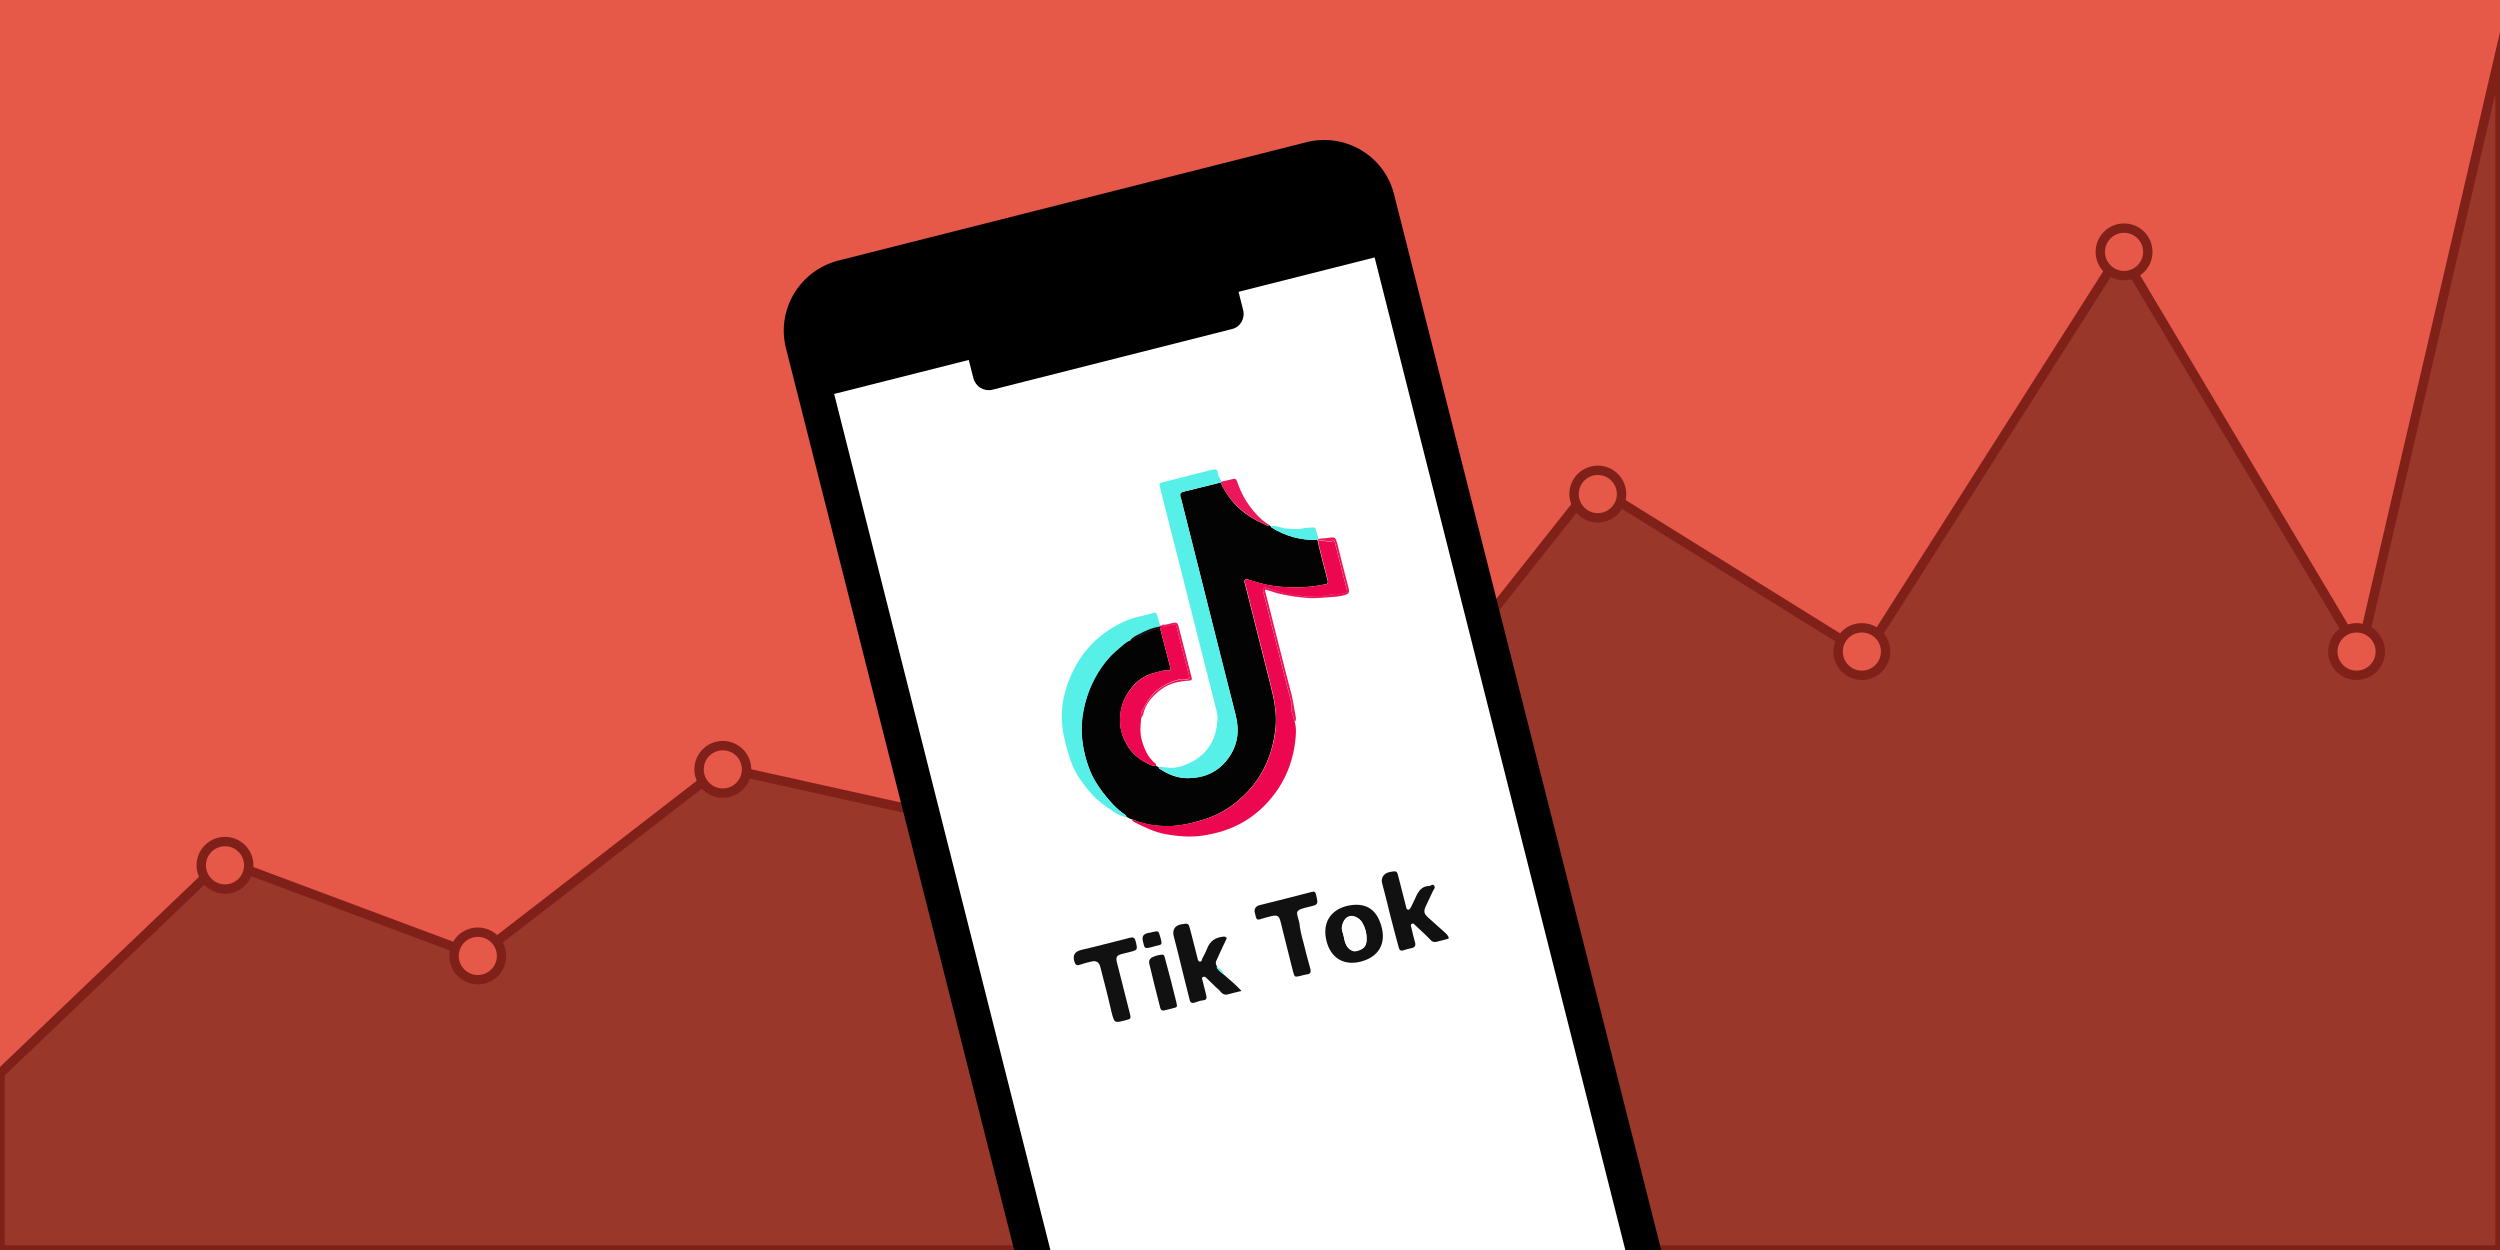 <?xml version="1.0" encoding="utf-8"?>
<!-- Generator: Adobe Illustrator 24.2.0, SVG Export Plug-In . SVG Version: 6.00 Build 0)  -->
<svg version="1.1" id="Layer_1" xmlns="http://www.w3.org/2000/svg" xmlns:xlink="http://www.w3.org/1999/xlink" x="0px" y="0px"
	 viewBox="0 0 800 400" style="enable-background:new 0 0 800 400;" xml:space="preserve">
<style type="text/css">
	.st0{fill:#E65848;}
	.st1{fill:#99372A;stroke:#7F2019;stroke-width:3;stroke-miterlimit:10;}
	.st2{clip-path:url(#SVGID_2_);}
	.st3{fill:#FFFFFF;}
	.st4{fill:#FEFEFE;}
	.st5{fill:#030303;}
	.st6{fill:#EC0750;}
	.st7{fill:#57F0E8;}
	.st8{fill:#111111;}
	.st9{fill:#EC165A;}
	.st10{fill:#E65848;stroke:#7F2019;stroke-width:3;stroke-miterlimit:10;}
</style>
<rect class="st0" width="800" height="400"/>
<polygon class="st1" points="800,400 0,400 0,343.5 71.3,275.4 152.9,305.9 230.9,245.6 307.5,262.6 428.7,257.3 509.6,155.2 
	596.8,209.4 678.7,80.7 755.3,209.4 800,16.9 "/>
<g>
	<defs>
		<rect id="SVGID_1_" x="190.4" y="32.9" width="401" height="367.1"/>
	</defs>
	<clipPath id="SVGID_2_">
		<use xlink:href="#SVGID_1_"  style="overflow:visible;"/>
	</clipPath>
	<g class="st2">
		<path d="M268.2,83.4l149.9-37.9c12.3-3.1,24.9,4.3,28,16.7l86.7,342.6c3.1,12.3-4.3,24.9-16.7,28l-149.9,37.9
			c-12.3,3.1-24.9-4.3-28-16.7l-86.7-342.6C248.4,99.1,255.9,86.6,268.2,83.4z"/>
		
			<rect x="304.2" y="99.1" transform="matrix(0.97 -0.245 0.245 0.97 -52.423 104.464)" class="st3" width="178.3" height="327.4"/>
		<g>
			<path class="st4" d="M406.5,168.4c-0.1-0.1-0.2-0.2-0.3-0.3c-0.8-0.6-1.7-1.1-2.5-1.8c-3.8-3.4-6.4-7.5-8-12.4
				c-0.2-0.7-0.6-0.8-1.3-0.6c-1.2,0.3-2.4,0.6-3.5,0.8c-0.4-1-1.2-1.8-1.3-2.9c-0.1-1.2-0.6-1.4-1.8-1.1
				c-5.1,1.4-10.2,2.6-15.3,3.9c-1.7,0.4-1.7,0.4-1.3,2.2c5.9,23.2,11.7,46.4,17.6,69.5c0.4,1.5,0.8,3,0.7,4.5
				c-0.2,2.4-0.6,4.6-1.6,6.7c-2,4.1-5.4,6.6-9.6,8c-2.1,0.8-4.4,0.7-6.7,0.3c-0.3-0.1-0.6-0.1-0.9,0.1c-0.3-0.1-0.5-0.3-0.8-0.4
				c0-0.2-0.1-0.4-0.3-0.6c-2.3-1.8-3.5-4.4-4.3-7.1c-0.8-2.5-0.6-5.1-0.3-7.7c0.6-0.6,0.7-1.3,1-2c1-3,3.1-5.2,5.6-7
				c2.5-1.9,5.6-2.5,8.8-2.7c0.9-0.1,1-0.5,0.8-1.1c-1.4-5.5-2.8-11-4.2-16.4c-0.2-0.9-0.7-1.2-1.6-1c-1.1,0.2-2.2,0.6-3.4,0.6
				c-0.2,0-0.2,0.2-0.3,0.4c-0.2,0-0.4,0-0.6,0c-0.3-1.2-0.7-2.3-1-3.5c-0.2-0.6-0.3-1-1.1-0.8c-3.2,1-6.6,1.4-9.7,2.9
				c-2.3,1.1-4.4,2.4-6.5,3.9c-2.9,2.1-5.3,4.7-7.2,7.6c-2.9,4.3-4.9,9-5.7,14.3c-0.6,3.4-0.5,6.8,0.2,10.1c0.6,3.3,1.5,6.5,2.7,9.6
				c1.1,3,2.9,5.4,4.8,7.8c1.8,2.3,3.9,4.2,6.3,5.9c2,1.4,3.9,2.9,6.4,3.3c0.6,0.1,1,0.7,1.7,0.7c0.4,0.6,0.4,0.6,0.9,0.8
				c3.1,1.6,6.3,3.1,9.8,3.8c4,0.7,8,1.1,12,0.5c4.9-0.7,9.6-2.2,13.8-4.8c4.2-2.6,7.8-6.1,10.5-10.3c3.1-4.7,4.8-9.8,5.4-15.3
				c0.2-2,0.4-4-0.2-6c0.5-0.2,0.3-0.7,0.2-1c-0.5-2.5-0.8-5-1.4-7.5c-2.7-10.6-5.4-21.2-8.1-31.8c-0.1-0.4-0.2-0.8-0.3-1.1
				c-0.1-0.5-0.3-0.9,0.6-0.6c1.6,0.6,3.2,1.1,4.8,1.4c2.9,0.6,5.8,1.1,8.7,1.2c2.2,0.1,4.4-0.1,6.5-0.3c1.6-0.1,3.3-0.2,4.9-0.7
				c1-0.3,1.6-0.8,1.2-2c-1.3-4.8-2.5-9.6-3.7-14.5c-0.1-0.4-0.3-0.8-0.4-1.2c-0.3-0.7-0.8-0.9-1.5-0.7c-1.3,0.2-2.6,0.3-4,0.4
				c-0.3-1-0.5-2-0.8-3c-0.1-0.4-0.2-0.9-0.8-0.8c-1.1,0.2-2.3,0-3.4,0.3c-1.9,0.5-3.8,0.2-5.6,0C409.7,169,408.2,168,406.5,168.4z
				 M389.2,309.5c-0.3-0.5-0.5-1.1-0.2-1.7c1.1-2.2,2.1-4.5,3.1-6.7c0.1-0.3,0.4-0.5,0.1-0.8c-0.2-0.2-0.5-0.3-0.8-0.3
				c-2.7,0.3-4.3,1.3-5.4,4c-0.4,1.1-1,2.1-1.5,3.1c-0.2,0.3-0.1,1-0.8,0.9c-0.6-0.1-0.6-0.7-0.7-1.1c-0.8-3-1.5-6-2.3-9
				c-0.6-2.4-0.6-2.2-3-1.8c-2,0.3-2.8,1.9-2.3,3.8c1,3.7,1.9,7.5,2.8,11.2c0.7,2.9,1.5,5.9,2.2,8.8c0.3,1.1,0.6,1.6,1.8,1.2
				c0.8-0.3,1.7-0.5,2.6-0.7c1.1-0.2,1.2-0.7,1-1.6c-0.4-1.6-0.8-3.2-1.2-4.8c-0.1-0.4-0.4-0.8,0.2-1.1c0.5-0.3,0.8,0.1,1.1,0.4
				c1.3,1.2,2.6,2.6,4,3.8c0.8,0.7,1.5,1.7,2.8,1.4c1.4-0.4,2.8-0.7,4.4-1.1c-1.9-2.1-3.9-3.8-6-5.5c0.1-0.1,0.3-0.2,0.2-0.2
				C390.9,310.5,390.3,309.7,389.2,309.5z M444.8,292.6c0.9,3.5,1.8,7,2.6,10.4c0.2,0.9,0.6,1.2,1.5,0.9c0.9-0.3,1.7-0.5,2.6-0.7
				c1.1-0.2,1.4-0.8,1.1-1.9c-0.4-1.5-0.8-2.9-1.1-4.4c-0.1-0.5-0.6-1.2,0.1-1.5c0.6-0.3,0.9,0.3,1.3,0.7c1.6,1.5,3.2,2.9,4.7,4.5
				c0.6,0.6,1.2,0.8,1.8,0.6c1.2-0.2,2.3-0.6,3.5-0.9c0.6-0.1,0.7-0.5,0.3-0.9c-0.2-0.3-0.5-0.6-0.7-0.9c-1.9-1.7-3.8-3.4-5.7-5.1
				c-1.3-1.2-1.5-1.8-0.8-3.5c0.8-1.7,1.6-3.4,2.4-5.1c0.2-0.5,0.7-1,0.3-1.6c-0.5-0.7-1,0.1-1.5,0.1c-2.6,0.1-3.7,1.9-4.5,3.9
				c-0.4,1-0.9,2-1.4,2.9c-0.2,0.4-0.4,1-1,0.8c-0.5-0.1-0.5-0.7-0.6-1.1c-0.8-3-1.5-6-2.3-9c-0.6-2.2-0.3-2.6-3.1-1.9
				c-1.7,0.4-2.6,2-2.2,3.6C443.2,286,444,289.3,444.8,292.6z M417.1,301.6c-0.5-2.1-1.1-4.2-1.6-6.3c-0.9-3.7-1.7-4,3-5.1
				c3.2-0.8,3.2-0.8,2.3-4c-0.2-0.8-0.5-1-1.3-0.8c-5.6,1.4-11.2,2.9-16.9,4.3c-1.1,0.3-1.6,1.2-1.4,2.2c0.1,0.6,0.3,1.1,0.4,1.6
				c0.1,0.7,0.5,0.9,1.2,0.7c1.2-0.4,2.4-0.7,3.6-1c2-0.5,2.6-0.2,3.1,1.8c1.3,5.3,2.7,10.6,4,16c0.4,1.8,0.5,1.8,2.3,1.3
				c0.7-0.2,1.4-0.4,2.1-0.5c1.2-0.2,1.5-0.7,1.1-1.8C418.4,307.2,417.8,304.4,417.1,301.6z M354.2,317.6c0.5,2.1,1.1,4.2,1.6,6.3
				c0.9,3.5,0.9,3.5,4.4,2.6c1.8-0.4,1.9-0.6,1.4-2.4c-1.4-5.4-2.7-10.8-4.1-16.2c-0.4-1.6,0-2.1,1.5-2.6c0.8-0.2,1.6-0.4,2.4-0.6
				c2.8-0.7,2.8-0.7,2.1-3.5c-0.3-1.1-0.8-1.3-1.9-1.1c-5.2,1.4-10.4,2.8-15.6,3.9c-2.3,0.5-2.6,1.9-2.1,3.7c0.3,1,0.7,1.4,1.8,1
				c1.2-0.4,2.4-0.7,3.6-1c1.5-0.4,2.5,0.2,2.9,1.7C352.8,312.2,353.5,314.9,354.2,317.6z M435.5,307.7c5.4-1.3,8.4-5.6,6.4-11.7
				c-1.5-4.8-4.9-7.4-10.9-6c-5.2,1.2-8,5.3-6.5,11.3C425.9,306.7,430.2,309.1,435.5,307.7z M374.7,313.8c-0.6-2.5-1.3-5-1.9-7.5
				c-0.1-0.6-0.4-0.9-1-0.8c-0.9,0.2-1.9,0.3-2.7,0.7c-1,0.5-1.5,1.3-1.2,2.3c1.2,4.7,2.4,9.4,3.5,14.1c0.2,0.7,0.6,1,1.4,0.7
				c0.8-0.2,1.6-0.4,2.4-0.6c1.7-0.4,1.7-0.5,1.3-2.1C375.8,318.3,375.2,316,374.7,313.8z M368.6,298.3c-0.3,0.1-0.6,0.2-0.9,0.2
				c-1.9,0.4-2.3,1.2-1.8,3c0.5,2.1,0.5,2.1,2.7,1.6c0.3-0.1,0.7-0.2,1-0.3c2.2-0.6,2.6-0.2,1.8-2.9
				C370.7,297.8,370.7,297.8,368.6,298.3z"/>
			<path class="st5" d="M362.1,262.1c-0.7,0-1.1-0.6-1.7-0.7c0-0.3-0.1-0.5-0.4-0.7c-2.8-1.9-5-4.4-7.1-7.1
				c-1.8-2.4-3.4-4.9-4.4-7.7c-1.9-5.2-2.9-10.7-2.2-16.3c0.6-4.5,1.9-8.8,4.1-12.8c1.9-3.5,4.3-6.6,7.4-9.2c1.2-1,2.2-2.2,3.7-2.7
				c1.2-0.1,1.9-1,3-1.4c2.2-0.9,4.3-2.1,6.7-2.6c1.1,4.2,2.2,8.5,3.3,12.7c0,0.1,0,0.3,0.1,0.4c0,0.3,0,0.5-0.4,0.5
				c-1.6-0.2-3.1,0.4-4.7,0.8c-4,0.9-6.8,3.5-8.8,6.8c-1.7,2.7-2.3,5.6-2.3,8.8c0.1,2.9,1,5.3,2.3,7.6c1.4,2.4,3.6,4.3,6.1,5.6
				c1,0.5,2,1.1,3.2,1c0.3,0.1,0.5,0.3,0.8,0.4c0,0.1,0,0.3,0.1,0.4c2.9,1.9,6,3.3,9.7,3.1c5.2-0.2,9.4-2.2,12.4-6.3
				c3.1-4.2,3.7-8.8,2.4-13.9c-5.9-23-11.6-46-17.4-69c-0.1-0.3-0.2-0.7-0.3-1c-0.2-0.7,0.1-1.2,0.8-1.4c4-1,8.1-2,12.1-3
				c0.8,1.9,2,3.7,3.2,5.3c2.7,3.5,6.2,6,10.3,7.8c0.7,0.3,1.3,0.9,2.2,0.6c0.1,0.1,0.2,0.2,0.3,0.3c0.1,0.1,0.2,0.3,0.3,0.4
				c4.5,2.8,9.4,4.1,14.6,4c0.1,0.1,0.1,0.3,0.2,0.4c0.1,0.5,0.2,1,0.3,1.5c0.9,3.6,1.8,7.3,2.8,10.9c0.2,0.8,0.1,1.3-0.8,1.4
				c-1.4,0.2-2.7,0.5-4.2,0.7c-3.2,0.3-6.3,0.3-9.5,0.1c-3.6-0.2-7.1-1.1-10.5-2.2c-0.5-0.2-1-0.5-1.4-0.1c-0.5,0.5-0.1,1,0,1.4
				c2.7,10.7,5.4,21.4,8.1,32.1c1.2,4.7,2.2,9.4,1.6,14.4c-0.5,4.2-1.5,8.2-3.4,12c-2.1,4.4-5.2,8.1-9,11.2c-3.3,2.7-6.9,4.6-11,5.8
				c-4.2,1.3-8.4,2.2-12.8,1.9C368.6,264.2,365.2,263.5,362.1,262.1z"/>
			<path class="st6" d="M362.1,262.1c3.2,1.3,6.5,2,9.9,2.2c4.4,0.2,8.6-0.6,12.8-1.9c4-1.2,7.7-3.1,11-5.8c3.8-3.1,6.8-6.8,9-11.2
				c1.8-3.8,2.9-7.7,3.4-12c0.5-5-0.4-9.7-1.6-14.4c-2.7-10.7-5.4-21.4-8.1-32.1c-0.1-0.5-0.6-1,0-1.4c0.5-0.4,1,0,1.4,0.1
				c3.4,1.1,6.9,2,10.5,2.2c3.2,0.2,6.3,0.2,9.5-0.1c1.4-0.2,2.8-0.5,4.2-0.7c0.9-0.1,1-0.6,0.8-1.4c-1-3.6-1.9-7.3-2.8-10.9
				c-0.1-0.5-0.2-1-0.3-1.5c1.6-0.5,3.3,0.5,4.9-0.1c0.3-0.1,0.4,0.4,0.5,0.7c1.3,5,2.5,10,3.8,15c0.1,0.4,0.2,0.8-0.3,0.9
				c-0.8,0.2-1.6,0.6-2.4,0.5c-2-0.2-3.9,0.5-5.9,0.6c-1.3,0-2.5-0.1-3.8,0.1c-1.3,0.1-2.5-0.3-3.8-0.4c-1.3-0.1-2.6-0.3-4-0.7
				c-1.9-0.5-3.7-1.1-5.5-1.7c-0.9-0.3-1,0.3-1.1,0.9c0,0.4,0.2,0.8,0.2,1.1c2.9,11.4,5.8,22.9,8.7,34.3c0.1,0.4,0.3,0.8,0.2,1.1
				c-0.4,2,0.6,3.7,1,5.5c0.6,2,0.4,4,0.2,6c-0.6,5.5-2.4,10.7-5.4,15.3c-2.8,4.2-6.3,7.7-10.5,10.3c-4.2,2.6-8.9,4.1-13.8,4.8
				c-4,0.6-8,0.2-12-0.5c-3.5-0.7-6.6-2.2-9.8-3.8C362.4,262.7,362.4,262.7,362.1,262.1z"/>
			<path class="st7" d="M390.6,154.4c-4,1-8.1,2-12.1,3c-0.7,0.2-0.9,0.7-0.8,1.4c0.1,0.3,0.2,0.7,0.3,1c5.8,23,11.6,46,17.4,69
				c1.3,5,0.7,9.7-2.4,13.9c-3.1,4.2-7.2,6.2-12.4,6.3c-3.7,0.1-6.8-1.2-9.7-3.1c-0.1-0.1-0.1-0.2-0.1-0.4c0.3-0.2,0.6-0.1,0.9-0.1
				c2.2,0.4,4.5,0.5,6.7-0.3c4.2-1.5,7.6-3.9,9.6-8c1-2.1,1.4-4.4,1.6-6.7c0.1-1.6-0.3-3.1-0.7-4.5c-5.9-23.2-11.7-46.4-17.6-69.5
				c-0.5-1.8-0.4-1.8,1.3-2.2c5.1-1.3,10.2-2.6,15.3-3.9c1.2-0.3,1.7-0.1,1.8,1.1c0.1,1.1,0.9,1.9,1.3,2.9
				C390.9,154.2,390.7,154.3,390.6,154.4z"/>
			<path class="st7" d="M361.6,205c-1.5,0.5-2.5,1.8-3.7,2.7c-3.1,2.5-5.5,5.7-7.4,9.2c-2.2,4-3.5,8.3-4.1,12.8
				c-0.7,5.6,0.2,11.1,2.2,16.3c1,2.8,2.6,5.3,4.4,7.7c2.1,2.7,4.2,5.2,7.1,7.1c0.2,0.1,0.4,0.4,0.4,0.7c-2.5-0.4-4.4-1.9-6.4-3.3
				c-2.4-1.6-4.5-3.6-6.3-5.9c-1.9-2.4-3.6-4.8-4.8-7.8c-1.2-3.2-2-6.4-2.7-9.6c-0.6-3.3-0.7-6.6-0.2-10.1c0.9-5.2,2.8-9.9,5.7-14.3
				c2-2.9,4.4-5.5,7.2-7.6c2-1.5,4.2-2.8,6.5-3.9c3.1-1.5,6.5-1.9,9.7-2.9c0.7-0.2,0.9,0.2,1.1,0.8c0.3,1.2,0.7,2.3,1,3.5
				c0,0-0.1,0.1-0.1,0.2c-2.4,0.3-4.5,1.3-6.6,2.4C363.5,203.4,362.3,203.8,361.6,205z"/>
			<path class="st6" d="M370,245.1c-1.2,0.1-2.2-0.5-3.2-1c-2.6-1.3-4.7-3.2-6.1-5.6c-1.3-2.3-2.3-4.8-2.3-7.6
				c-0.1-3.2,0.6-6.2,2.3-8.8c2.1-3.3,4.9-5.9,8.8-6.8c1.5-0.4,3-1,4.7-0.8c0.4,0,0.4-0.2,0.4-0.5c0-0.1,0-0.3-0.1-0.4
				c-1.1-4.2-2.2-8.5-3.3-12.7c0-0.2-0.1-0.3-0.1-0.5c0-0.1,0.1-0.1,0.1-0.2c0.2,0,0.4,0,0.6,0c1.2,0.6,2.3-0.2,3.5-0.4
				c0.7-0.1,1,0,1.2,0.7c1.3,5.2,2.6,10.5,4,15.7c0.2,0.8-0.1,1-0.8,1.2c-0.7,0.2-1.3-0.2-2-0.1c-2.8,0.7-5.3,1.8-7.5,3.6
				c-2.2,1.8-3.4,4.2-4.7,6.5c-0.3,0.6-0.6,1.4-0.3,2.2c-0.3,2.6-0.5,5.2,0.3,7.7c0.8,2.7,2,5.3,4.3,7.1
				C369.9,244.7,370,244.8,370,245.1z"/>
			<path class="st8" d="M391.3,311.6c2,1.7,4,3.4,6,5.5c-1.6,0.4-3,0.7-4.4,1.1c-1.4,0.4-2.1-0.6-2.8-1.4c-1.4-1.2-2.6-2.5-4-3.8
				c-0.3-0.3-0.6-0.6-1.1-0.4c-0.6,0.3-0.3,0.8-0.2,1.1c0.4,1.6,0.8,3.2,1.2,4.8c0.2,0.9,0.1,1.5-1,1.6c-0.9,0.1-1.8,0.4-2.6,0.7
				c-1.2,0.4-1.6-0.1-1.8-1.2c-0.7-2.9-1.5-5.9-2.2-8.8c-0.9-3.7-1.8-7.5-2.8-11.2c-0.5-1.8,0.2-3.4,2.3-3.8c2.4-0.4,2.4-0.5,3,1.8
				c0.8,3,1.5,6,2.3,9c0.1,0.4,0.1,1,0.7,1.1c0.7,0.1,0.7-0.6,0.8-0.9c0.5-1,1.1-2,1.5-3.1c1-2.6,2.6-3.7,5.4-4
				c0.4,0,0.6,0.1,0.8,0.3c0.3,0.3,0,0.5-0.1,0.8c-1.1,2.2-2.1,4.5-3.1,6.7c-0.3,0.6-0.1,1.2,0.2,1.7
				C389.7,310.4,390.5,311,391.3,311.6z"/>
			<path class="st8" d="M444.8,292.6c-0.8-3.3-1.6-6.6-2.5-9.9c-0.5-1.6,0.4-3.2,2.2-3.6c2.8-0.6,2.5-0.3,3.1,1.9c0.8,3,1.5,6,2.3,9
				c0.1,0.4,0.1,0.9,0.6,1.1c0.6,0.1,0.8-0.5,1-0.8c0.5-0.9,0.9-1.9,1.4-2.9c0.9-2.1,2-3.9,4.5-3.9c0.5,0,1-0.8,1.5-0.1
				c0.5,0.6,0,1.1-0.3,1.6c-0.8,1.7-1.6,3.4-2.4,5.1c-0.7,1.6-0.5,2.3,0.8,3.5c1.9,1.7,3.8,3.4,5.7,5.1c0.3,0.3,0.5,0.6,0.7,0.9
				c0.3,0.5,0.3,0.8-0.3,0.9c-1.2,0.3-2.3,0.6-3.5,0.9c-0.7,0.1-1.3,0-1.8-0.6c-1.5-1.6-3.1-3-4.7-4.5c-0.4-0.3-0.7-1-1.3-0.7
				c-0.6,0.4-0.2,1-0.1,1.5c0.3,1.5,0.7,2.9,1.1,4.4c0.3,1,0,1.7-1.1,1.9c-0.9,0.2-1.8,0.4-2.6,0.7c-0.9,0.3-1.3-0.1-1.5-0.9
				C446.6,299.6,445.7,296.1,444.8,292.6z"/>
			<path class="st8" d="M417.1,301.6c0.7,2.8,1.4,5.6,2.2,8.4c0.3,1.2,0,1.7-1.1,1.8c-0.7,0.1-1.4,0.3-2.1,0.5
				c-1.8,0.4-1.8,0.4-2.3-1.3c-1.3-5.3-2.7-10.6-4-16c-0.5-2-1.1-2.3-3.1-1.8c-1.2,0.3-2.4,0.6-3.6,1c-0.7,0.2-1,0-1.2-0.7
				c-0.1-0.6-0.3-1.1-0.4-1.6c-0.2-1.1,0.4-1.9,1.4-2.2c5.6-1.4,11.2-2.8,16.9-4.3c0.8-0.2,1.1,0,1.3,0.8c0.8,3.2,0.8,3.3-2.3,4
				c-4.7,1.1-4,1.4-3,5.1C416,297.4,416.5,299.5,417.1,301.6z"/>
			<path class="st8" d="M354.2,317.6c-0.7-2.7-1.4-5.4-2.1-8.2c-0.4-1.5-1.3-2.1-2.9-1.7c-1.2,0.3-2.5,0.6-3.6,1
				c-1.1,0.4-1.5,0-1.8-1c-0.5-1.7-0.2-3.1,2.1-3.7c5.2-1.2,10.4-2.6,15.6-3.9c1.1-0.3,1.6-0.1,1.9,1.1c0.7,2.8,0.7,2.8-2.1,3.5
				c-0.8,0.2-1.6,0.4-2.4,0.6c-1.5,0.4-1.9,1-1.5,2.6c1.4,5.4,2.7,10.8,4.1,16.2c0.5,1.8,0.4,2-1.4,2.4c-3.5,0.9-3.5,0.9-4.4-2.6
				C355.2,321.8,354.7,319.7,354.2,317.6z"/>
			<path class="st8" d="M435.5,307.7c-5.3,1.4-9.6-1-11-6.5c-1.5-5.9,1.3-10,6.5-11.3c6.1-1.4,9.4,1.2,10.9,6
				C443.9,302.1,440.9,306.3,435.5,307.7z M430,299.7c0.2,0.8,0.3,1.7,0.7,2.5c0.5,1.4,2.1,2.5,3.3,2.2c2.3-0.6,3.2-1.5,3.3-3.4
				c0.1-2.2-0.4-4.1-1.5-5.9c-0.7-1.2-2.3-2.1-3.7-1.9c-1.3,0.2-2.2,1.3-2.6,3C429.1,297.5,429.8,298.6,430,299.7z"/>
			<path class="st8" d="M374.7,313.8c0.6,2.3,1.1,4.5,1.7,6.8c0.4,1.7,0.4,1.7-1.3,2.1c-0.8,0.2-1.6,0.4-2.4,0.6
				c-0.7,0.2-1.2,0-1.4-0.7c-1.2-4.7-2.4-9.4-3.5-14.1c-0.3-1.1,0.2-1.9,1.2-2.3c0.9-0.4,1.8-0.6,2.7-0.7c0.6-0.1,0.9,0.2,1,0.8
				C373.4,308.8,374,311.3,374.7,313.8z"/>
			<path class="st9" d="M414.3,230.9c-0.5-1.8-1.4-3.5-1-5.5c0.1-0.3-0.1-0.8-0.2-1.1c-2.9-11.4-5.8-22.9-8.7-34.3
				c-0.1-0.4-0.3-0.8-0.2-1.1c0-0.6,0.1-1.2,1.1-0.9c1.8,0.7,3.7,1.2,5.5,1.7c1.3,0.4,2.7,0.5,4,0.7c1.2,0.1,2.5,0.6,3.8,0.4
				c1.2-0.1,2.5,0,3.8-0.1c2-0.1,3.9-0.8,5.9-0.6c0.8,0.1,1.6-0.3,2.4-0.5c0.5-0.1,0.4-0.6,0.3-0.9c-1.3-5-2.5-10-3.8-15
				c-0.1-0.3-0.2-0.8-0.5-0.7c-1.6,0.6-3.3-0.4-4.9,0.1c-0.1-0.1-0.1-0.3-0.2-0.4c0.1-0.1,0.3-0.2,0.4-0.3c1.3-0.1,2.7-0.2,4-0.4
				c0.8-0.1,1.2,0,1.5,0.7c0.2,0.4,0.3,0.8,0.4,1.2c1.2,4.8,2.4,9.6,3.7,14.5c0.3,1.3-0.2,1.7-1.2,2c-1.6,0.5-3.2,0.6-4.9,0.7
				c-2.2,0.1-4.3,0.4-6.5,0.3c-3-0.2-5.8-0.6-8.7-1.2c-1.6-0.3-3.2-0.9-4.8-1.4c-0.9-0.3-0.7,0.1-0.6,0.6c0.1,0.4,0.2,0.8,0.3,1.1
				c2.7,10.6,5.3,21.2,8.1,31.8c0.6,2.5,0.9,5,1.4,7.5C414.6,230.2,414.8,230.7,414.3,230.9z"/>
			<path class="st9" d="M390.6,154.4c0.1-0.1,0.3-0.2,0.4-0.3c1.2-0.3,2.4-0.5,3.5-0.8c0.7-0.2,1-0.1,1.3,0.6c1.6,4.8,4.2,9,8,12.4
				c0.8,0.7,1.7,1.2,2.5,1.8c-0.9,0.3-1.5-0.3-2.2-0.6c-4-1.8-7.5-4.4-10.3-7.8C392.6,158.1,391.4,156.3,390.6,154.4z"/>
			<path class="st7" d="M421.9,172.5c-0.1,0.1-0.3,0.2-0.4,0.3c-5.3,0.1-10.2-1.2-14.6-4c-0.1-0.1-0.2-0.2-0.3-0.4
				c1.7-0.4,3.1,0.5,4.7,0.7c1.9,0.1,3.8,0.4,5.6,0c1.1-0.3,2.3-0.2,3.4-0.3c0.6-0.1,0.7,0.4,0.8,0.8
				C421.4,170.5,421.6,171.5,421.9,172.5z"/>
			<path class="st9" d="M365.2,229.7c-0.3-0.8,0-1.6,0.3-2.2c1.3-2.3,2.5-4.7,4.7-6.5c2.2-1.8,4.7-2.9,7.5-3.6
				c0.7-0.2,1.3,0.3,2,0.1c0.7-0.2,1-0.4,0.8-1.2c-1.4-5.2-2.7-10.5-4-15.7c-0.2-0.7-0.5-0.8-1.2-0.7c-1.1,0.2-2.2,1-3.5,0.4
				c0.1-0.2,0-0.4,0.3-0.4c1.2,0.1,2.3-0.4,3.4-0.6c0.9-0.2,1.4,0.1,1.6,1c1.4,5.5,2.8,11,4.2,16.4c0.2,0.7,0.1,1.1-0.8,1.1
				c-3.1,0.2-6.2,0.8-8.8,2.7c-2.4,1.8-4.6,4-5.6,7C365.9,228.4,365.7,229.1,365.2,229.7z"/>
			<path class="st8" d="M368.6,298.3c2.2-0.5,2.1-0.5,2.7,1.6c0.8,2.8,0.4,2.3-1.8,2.9c-0.3,0.1-0.7,0.2-1,0.3
				c-2.2,0.5-2.2,0.5-2.7-1.6c-0.5-1.9,0-2.6,1.8-3C368,298.5,368.3,298.4,368.6,298.3z"/>
			<path class="st7" d="M391.3,311.6c-0.8-0.6-1.6-1.2-2.1-2.1c1.1,0.2,1.7,1.1,2.4,1.9C391.5,311.4,391.4,311.5,391.3,311.6z"/>
			<path class="st8" d="M371.2,200.5c0,0.2,0.1,0.3,0.1,0.5c-2.4,0.5-4.5,1.7-6.7,2.6c-1,0.4-1.8,1.3-3,1.4c0.7-1.1,1.9-1.6,2.9-2.1
				C366.6,201.8,368.8,200.8,371.2,200.5z"/>
			<path class="st4" d="M430,299.7c-0.2-1.2-0.9-2.3-0.5-3.6c0.4-1.6,1.3-2.8,2.6-3c1.3-0.2,2.9,0.8,3.7,1.9
				c1.1,1.8,1.6,3.8,1.5,5.9c-0.1,1.9-1,2.9-3.3,3.4c-1.2,0.3-2.8-0.9-3.3-2.2C430.3,301.5,430.2,300.6,430,299.7z"/>
		</g>
		<path d="M394.2,105.3l-76.6,19.4c-2.7,0.7-5.4-1-6.1-3.6l-5.1-20.2c-0.7-2.7,1-5.4,3.6-6.1l76.6-19.4c2.7-0.7,5.4,1,6.1,3.6
			l5.1,20.2C398.5,101.9,396.9,104.7,394.2,105.3z"/>
	</g>
</g>
<circle class="st10" cx="72" cy="276.9" r="7.6"/>
<circle class="st10" cx="152.9" cy="305.9" r="7.6"/>
<circle class="st10" cx="231.3" cy="246.2" r="7.6"/>
<circle class="st10" cx="511.3" cy="158.1" r="7.6"/>
<circle class="st10" cx="595.8" cy="208.5" r="7.6"/>
<circle class="st10" cx="679.7" cy="80.6" r="7.6"/>
<circle class="st10" cx="754.1" cy="208.5" r="7.6"/>
</svg>
